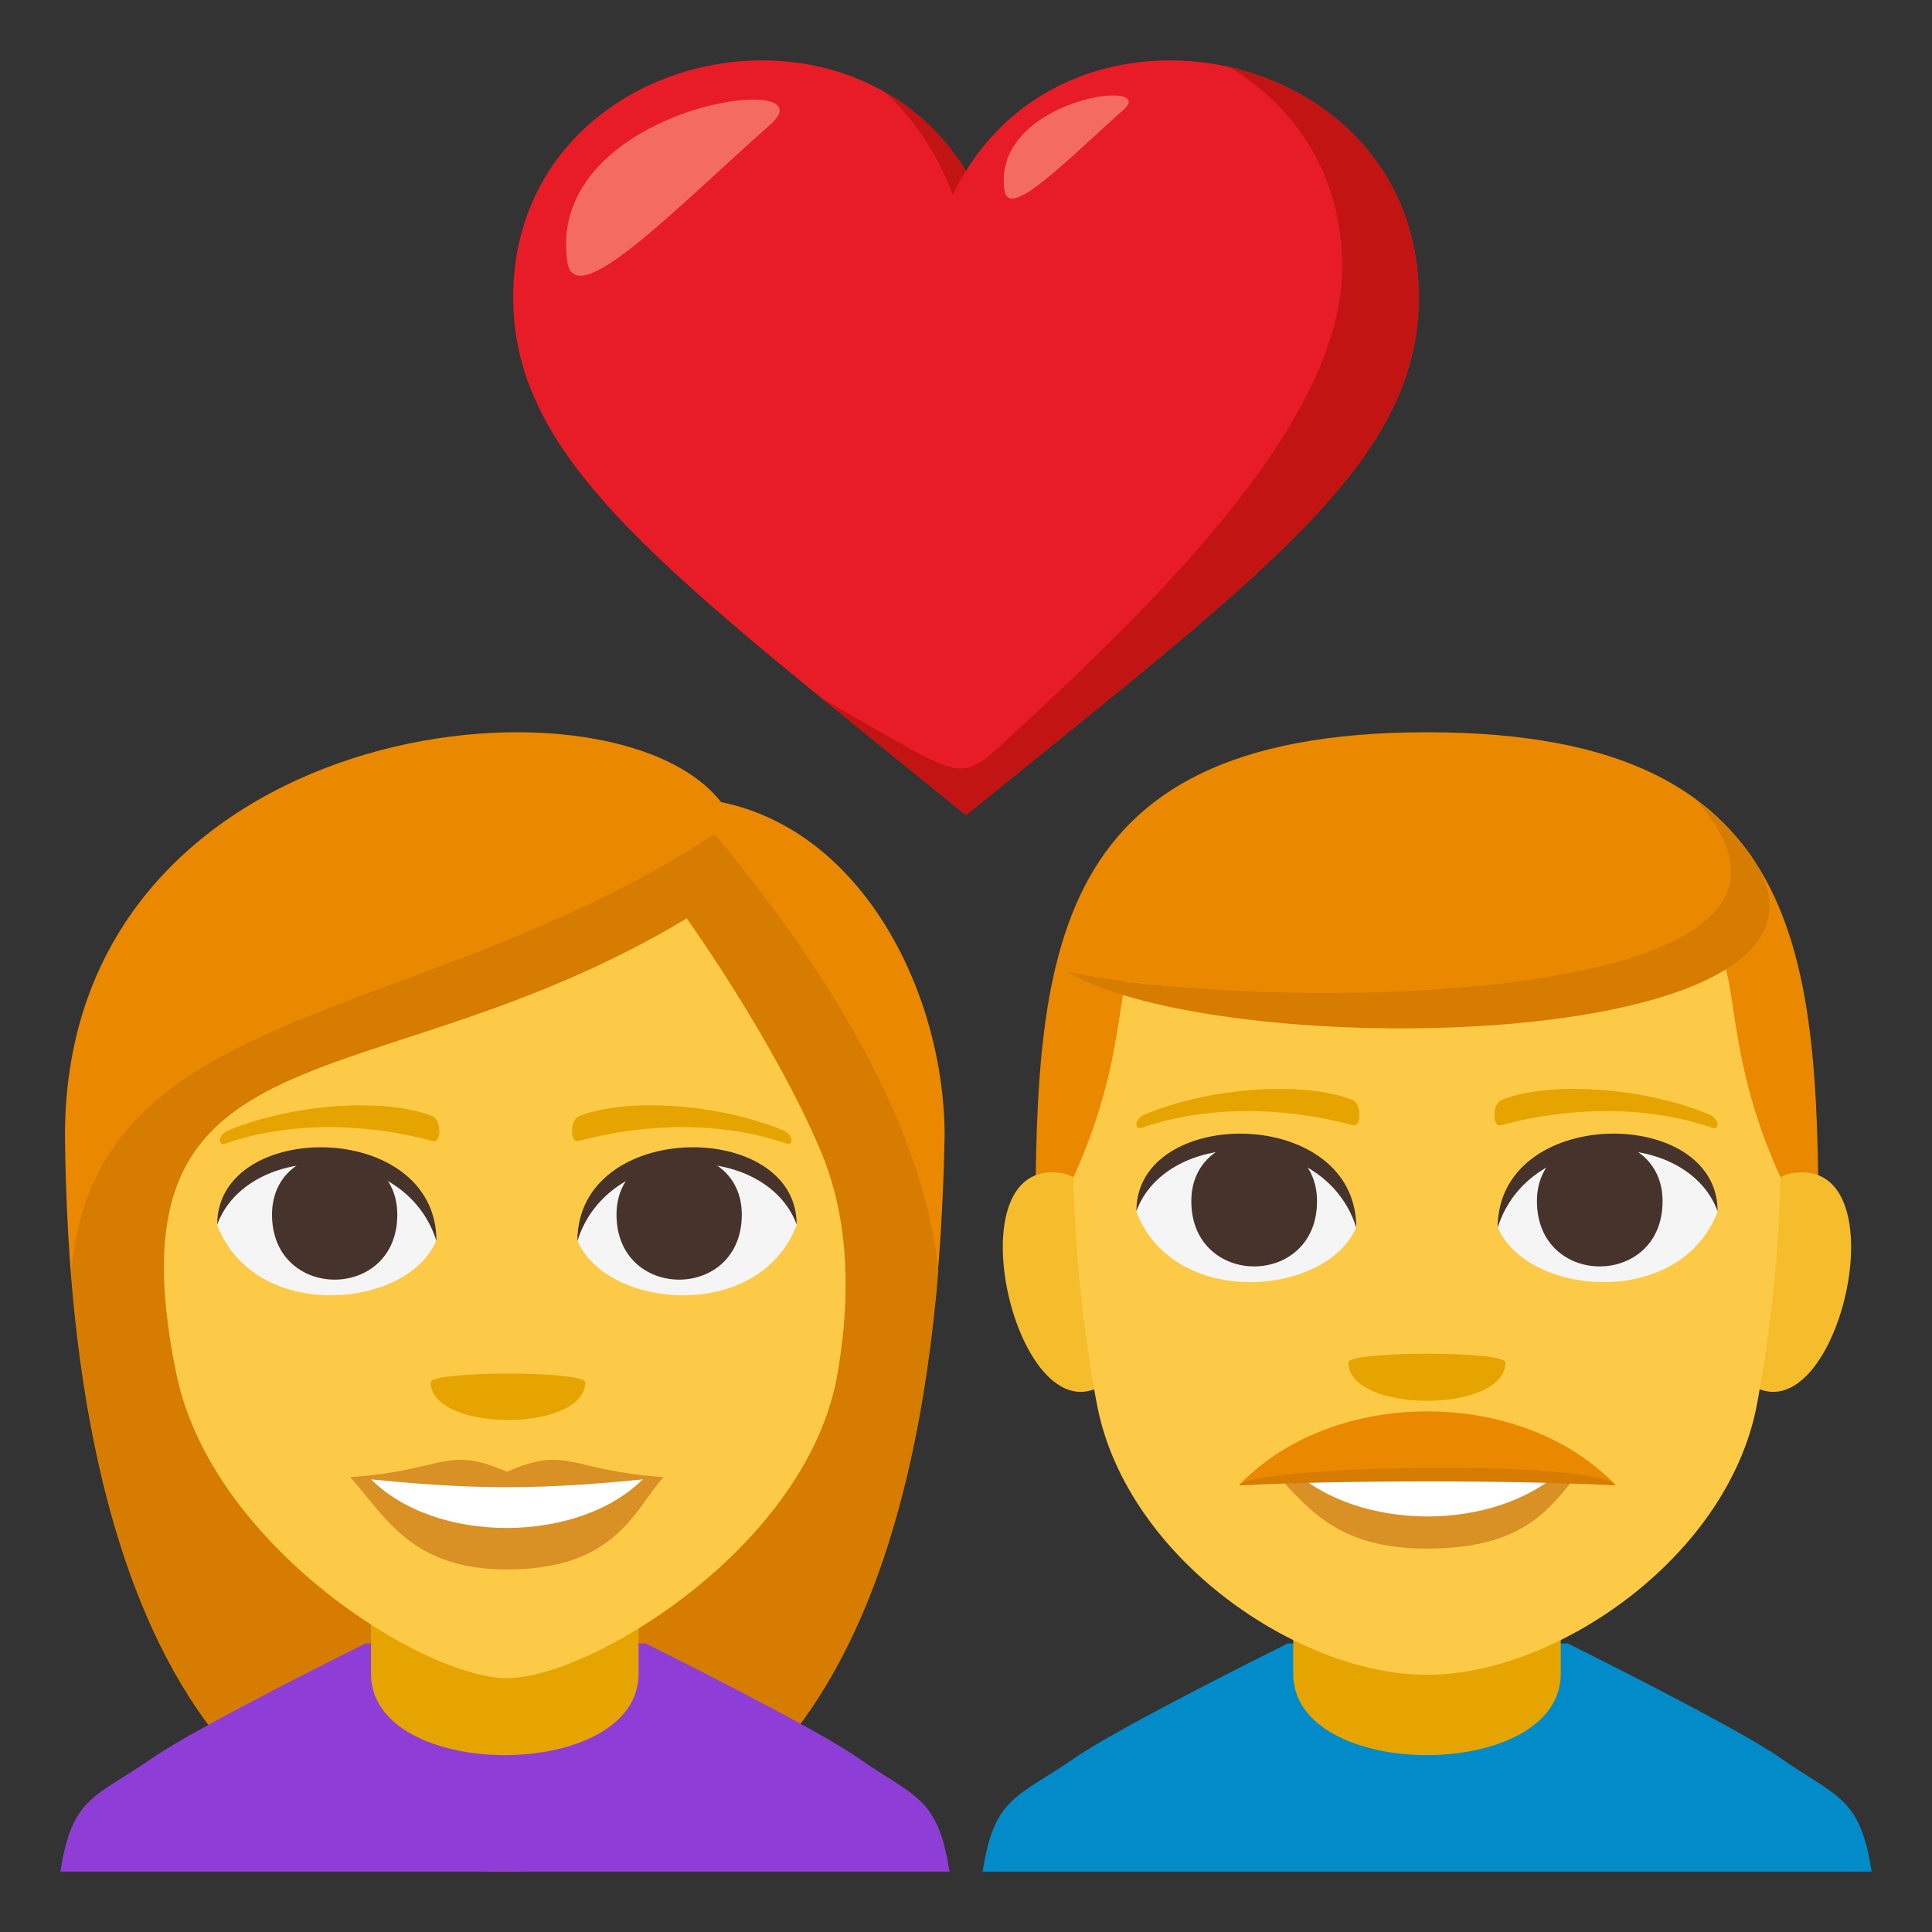 <svg xmlns="http://www.w3.org/2000/svg" width="64" height="64"><rect width="100%" height="100%" fill="#333333" stroke="none"/><path fill="#E81C27" d="M32 5.664C28.021-.803 17 1.725 17 9.849c0 5.455 5.082 9.104 15 17.151 9.918-8.047 15-11.696 15-17.151C47 1.725 35.98-.803 32 5.664z"/><path fill="#C21413" d="M31.556 6.471c.156-.365.444-.807.444-.807-1.085-1.82-2.676-2.608-2.676-2.608 1.677 1.553 2.232 3.415 2.232 3.415zm9.164-4.246c2.17 1.289 3.742 3.557 3.742 6.624 0 4.968-5.75 10.737-11.094 15.644-1.673 1.536-1.368 1.344-6.142-1.356.609.49 4.124 3.336 4.774 3.863 9.918-8.047 15-11.696 15-17.151 0-4.175-2.911-6.867-6.28-7.624z"/><path fill-rule="evenodd" clip-rule="evenodd" fill="#F46C60" d="M18.791 8.665c.245 1.723 3.469-1.647 6.733-4.545 2.107-1.863-7.469-.637-6.733 4.545zm14.483-2.363c.143 1.007 2.028-.964 3.938-2.659 1.233-1.09-4.369-.372-3.938 2.659z"/><path fill="#EA8800" d="M23.884 26.57c-3.646-4.701-21.732-2.816-21.732 11.048.076 7.45 1.285 24.372 14.533 24.372 13.244 0 14.455-16.851 14.607-24.372 0-4.619-2.648-10.078-7.408-11.048z"/><path fill="#D67C00" d="M2.36 42.169c.652 8.22 3.365 19.821 14.336 19.821 11.004 0 13.701-11.626 14.387-19.875-.361-3.798-2.586-8.701-7.41-14.483-9.889 6.47-20.57 5.462-21.313 14.537z"/><path fill="#8E3ED6" d="M28.413 58.224c-1.492-1.042-7.029-3.783-7.029-3.783h-9.275s-5.545 2.746-7.045 3.786C3.13 59.563 2.391 59.505 2 62h29.452c-.385-2.489-1.127-2.44-3.039-3.776z"/><path fill="#E6A400" d="M21.153 55.447v-4.439H12.29v4.439c0 3.592 8.863 3.592 8.863 0z"/><path fill="#FDCA47" d="M27.183 38.116c-1.564-3.69-4.434-7.692-4.434-7.692-10.496 6.309-19.369 3.144-16.904 15.1 1.17 5.673 8.186 10.068 10.949 10.068 2.762 0 9.955-4.361 10.947-10.068.572-3.306.17-5.689-.558-7.408z"/><path fill="#F5F5F5" d="M26.39 40.583c-1.25 3.256-6.332 2.778-7.264.502.709-3.659 6.576-3.972 7.264-.502z"/><path fill="#45332C" d="M20.423 40.237c0 2.87 4.15 2.87 4.15 0 0-2.665-4.15-2.665-4.15 0z"/><path fill="#45332C" d="M26.39 40.56c0-3.494-7.264-3.494-7.264.554 1.039-3.322 6.225-3.322 7.264-.554z"/><path fill="#F5F5F5" d="M7.196 40.583c1.248 3.256 6.332 2.778 7.262.502-.705-3.659-6.574-3.972-7.262-.502z"/><path fill="#45332C" d="M13.161 40.237c0 2.87-4.15 2.87-4.15 0 0-2.665 4.15-2.665 4.15 0z"/><path fill="#45332C" d="M7.196 40.56c0-3.493 7.262-3.493 7.262.552-1.037-3.32-6.225-3.32-7.262-.552z"/><path fill="#D99025" d="M21.979 48.931c-.977 1.104-1.586 3.06-5.188 3.06-3.143 0-4.006-1.722-5.188-3.06h10.376z"/><path fill="#FFF" d="M21.331 48.965c-2.135 2.187-6.916 2.217-9.078 0h9.078z"/><path fill="#D99025" d="M16.792 48.755c-2.031-.892-2.047-.035-5.188.176 3.965.445 6.412.445 10.375 0-3.138-.211-3.154-1.068-5.187-.176z"/><path fill="#E6A400" d="M25.948 37.446c-2.199-.906-5.211-1.083-6.756-.478-.324.128-.314.908-.027.83 2.217-.604 4.768-.651 6.867.08.281.1.246-.294-.084-.432zm-18.39.002c2.197-.906 5.209-1.084 6.754-.479.328.128.316.91.027.83-2.217-.604-4.766-.651-6.863.081-.284.098-.248-.296.082-.432zm11.828 8.342c0 1.665-5.117 1.665-5.117 0 0-.383 5.117-.383 5.117 0z"/><path fill="#018BC9" d="M58.962 58.224c-1.492-1.042-7.029-3.783-7.029-3.783h-9.275s-5.545 2.746-7.045 3.786C33.68 59.564 32.939 59.505 32.55 62H62c-.384-2.489-1.126-2.44-3.038-3.776z"/><path fill="#E6A400" d="M51.702 55.447v-4.438h-8.863v4.438c0 3.592 8.863 3.592 8.863 0z"/><path fill="#EA8800" d="M47.271 24.257c-12.971 0-12.975 7.806-12.975 17.563h25.947c0-9.757-.004-17.563-12.972-17.563z"/><path fill="#F5BC2C" d="M36.872 45.615c1.406-1.309.129-6.441-1.682-6.75-3.873-.66-1.351 9.572 1.682 6.75zm20.795 0c-1.404-1.309-.129-6.441 1.684-6.75 3.871-.66 1.349 9.571-1.684 6.75z"/><path fill="#FDCA47" d="M47.271 29.462c-13.551 0-8.092 1.569-11.709 9.528 0 0 .025 3.65.783 7.566.977 5.048 6.658 8.924 10.926 8.924s9.947-3.876 10.924-8.924a46.62 46.62 0 0 0 .783-7.566c-3.618-7.959 1.843-9.528-11.707-9.528z"/><path fill="#F5F5F5" d="M56.897 40.14c-1.254 3.265-6.352 2.785-7.285.503.709-3.669 6.596-3.984 7.285-.503z"/><path fill="#45332C" d="M50.913 39.792c0 2.879 4.162 2.879 4.162 0 0-2.673-4.162-2.673-4.162 0z"/><path fill="#45332C" d="M56.897 40.116c0-3.505-7.285-3.505-7.285.555 1.039-3.33 6.244-3.33 7.285-.555z"/><path fill="#F5F5F5" d="M37.644 40.14c1.252 3.265 6.35 2.785 7.285.503-.711-3.669-6.596-3.984-7.285-.503z"/><path fill="#45332C" d="M43.628 39.792c0 2.879-4.164 2.879-4.164 0 0-2.672 4.164-2.672 4.164 0z"/><path fill="#45332C" d="M37.644 40.116c0-3.504 7.285-3.504 7.285.554-1.041-3.329-6.246-3.329-7.285-.554z"/><path fill="#D99025" d="M47.271 48.371c-2.098-.556-5.205.264-5.205.264 1.184 1.159 2.051 2.665 5.205 2.665 3.613 0 4.225-1.709 5.203-2.665 0 0-3.112-.822-5.203-.264z"/><path fill="#FFF" d="M42.798 48.677c2.227 2.07 6.73 2.084 8.971 0-2.375.113-6.579.114-8.971 0z"/><path fill="#E6A400" d="M56.62 36.917c-2.236-.922-5.299-1.101-6.869-.487-.332.13-.322.924-.029.844 2.254-.613 4.848-.661 6.98.082.287.099.252-.301-.082-.439zm-18.699 0c2.234-.922 5.295-1.101 6.867-.487.332.13.322.924.027.844-2.252-.613-4.846-.661-6.979.082-.286.099-.251-.301.085-.439z"/><path fill="#D67C00" d="M53.528 49.208c-2.441-2.567-10.027-2.589-12.49 0 3.311-.179 9.16-.18 12.49 0z"/><path fill="#EA8800" d="M53.528 49.208c-3.102-3.262-9.369-3.282-12.49 0 .541-.683 11.793-.873 12.49 0zm4.102-20.94c4.834 6.627-17.6 4.897-22.266 3.93 0-.001 6.854-9.346 22.266-3.93z"/><path fill="#D67C00" d="M35.364 32.197c6.701 1.41 27.189 1.216 20.742-5.773 10.514 8.388-15.068 9.136-20.742 5.773z"/><path fill="#E6A400" d="M49.872 45.134c0 1.693-5.205 1.693-5.205 0 0-.388 5.205-.388 5.205 0z"/></svg>